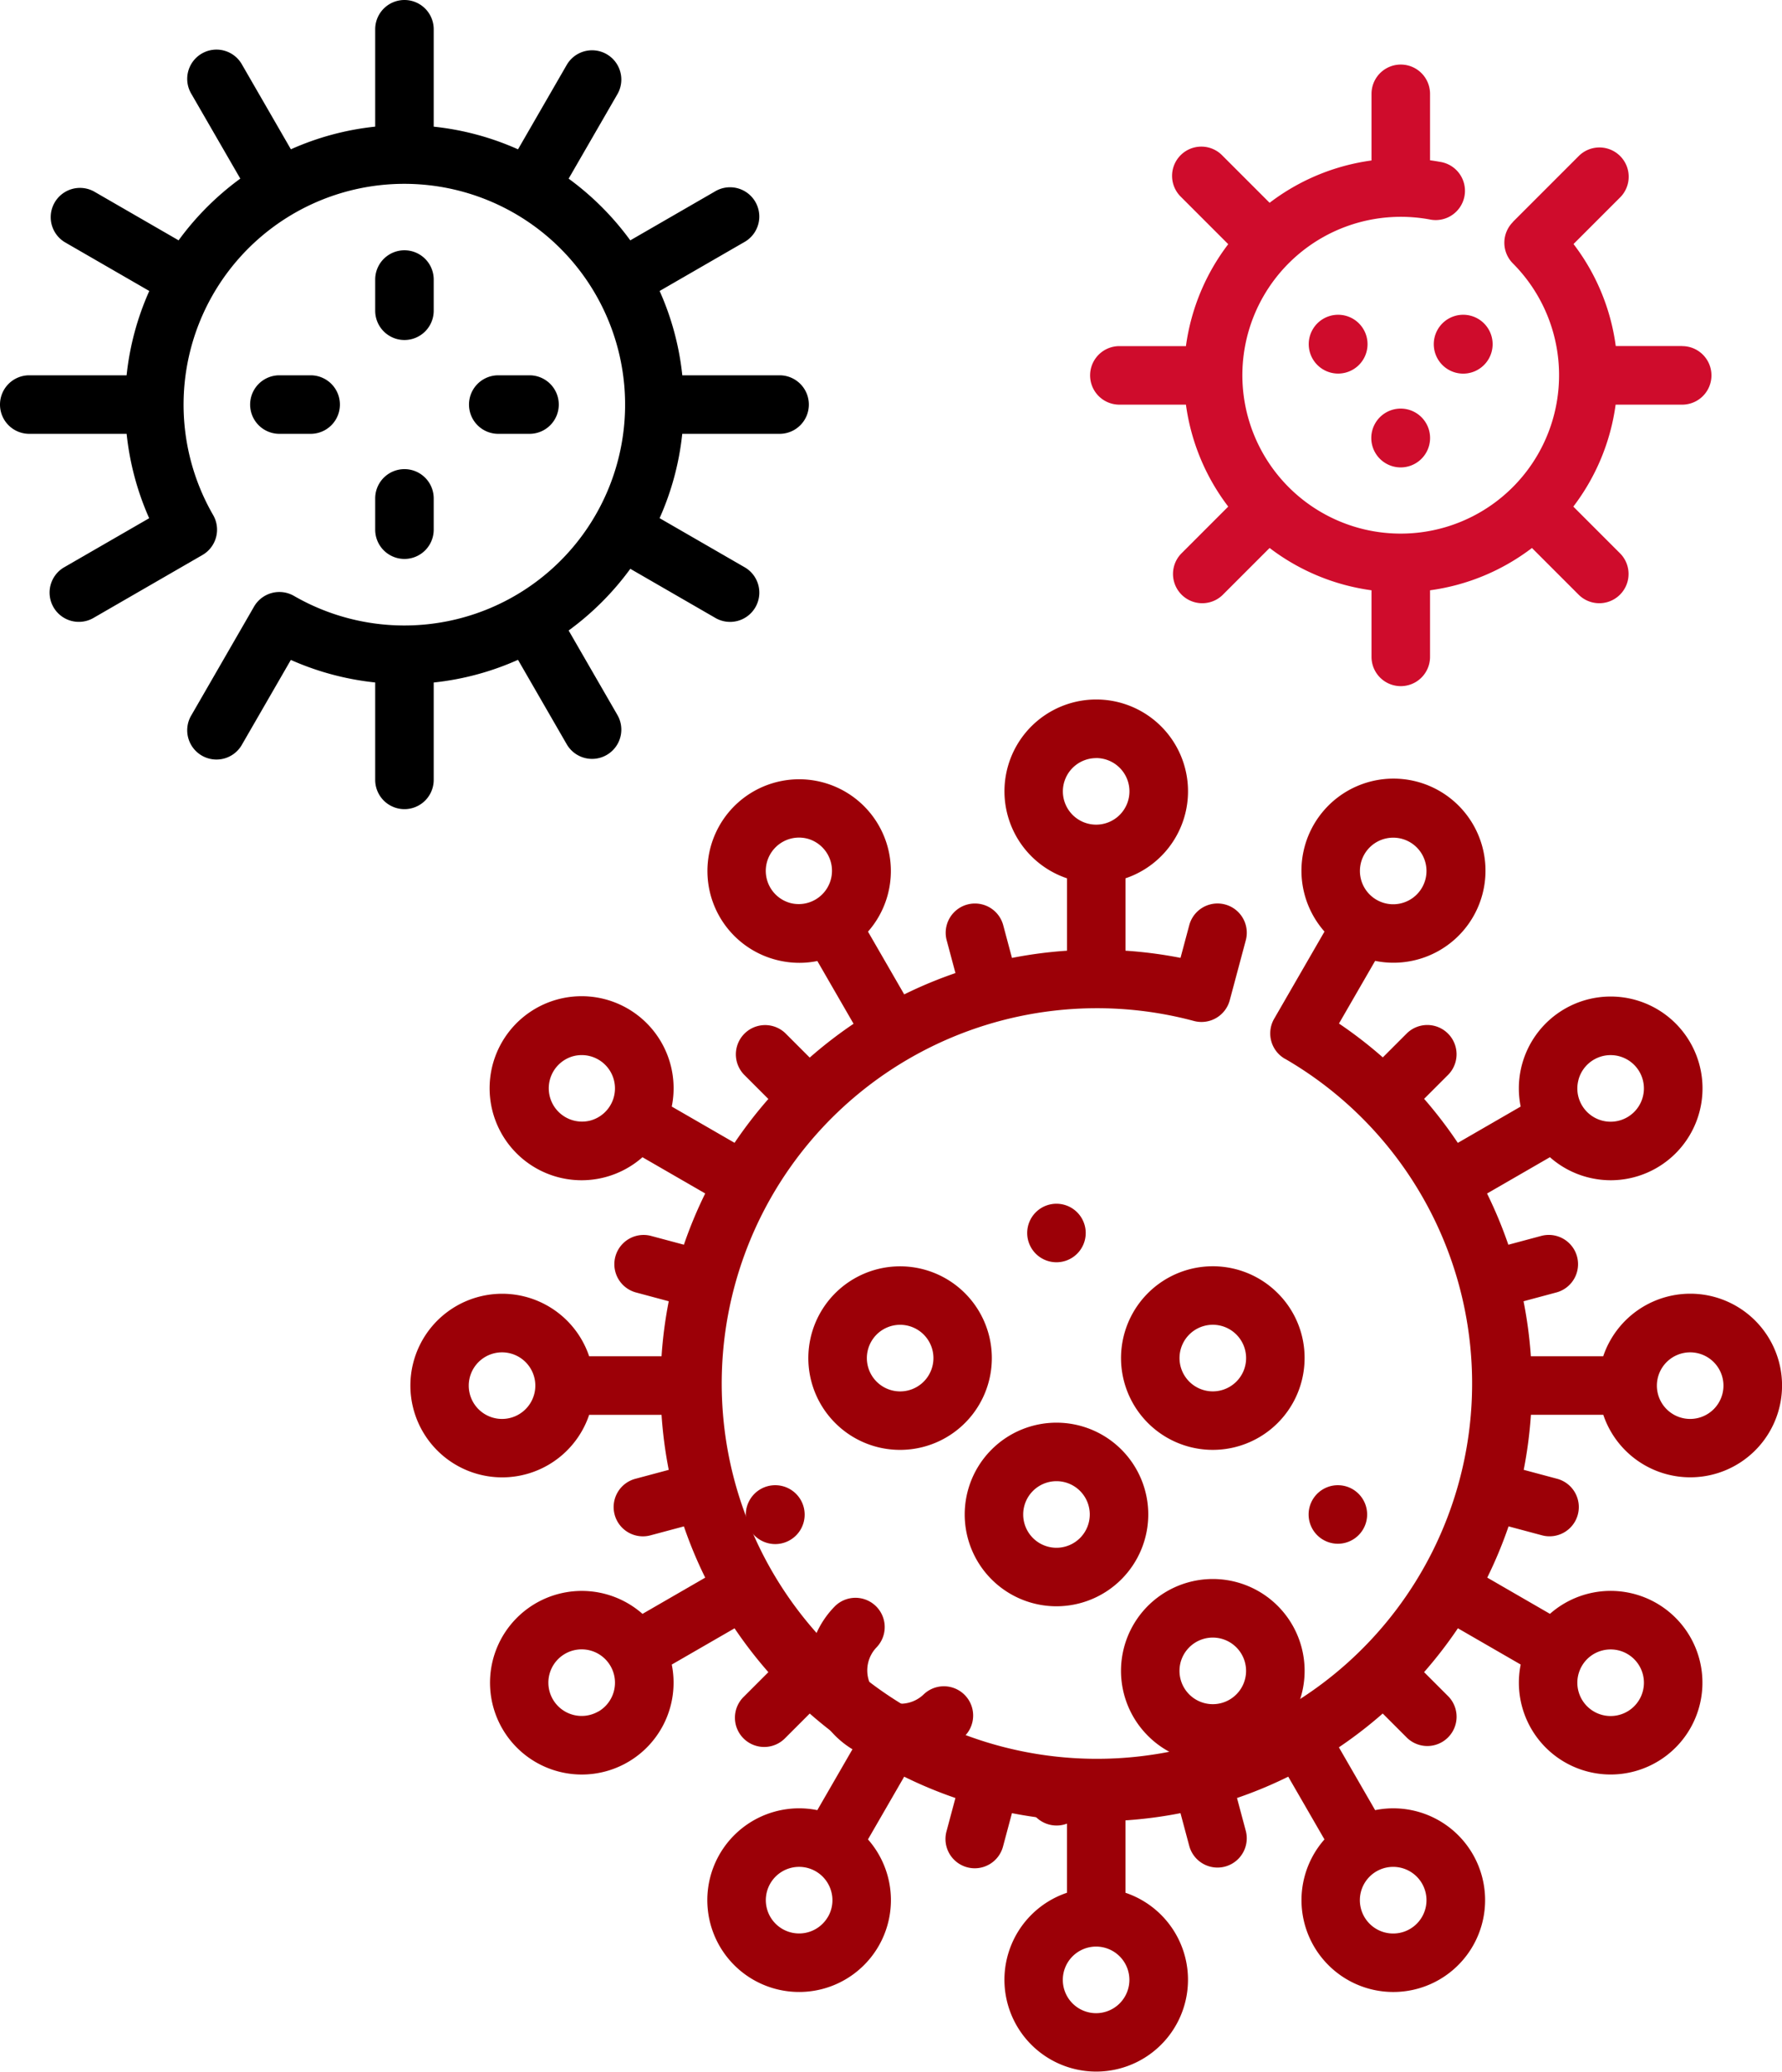 <svg xmlns="http://www.w3.org/2000/svg" width="65.045" height="75.597" viewBox="0 0 65.045 75.597"><g id="Grupo_523" data-name="Grupo 523" transform="translate(-911.548 -665.701)"><path id="Trazado_545" data-name="Trazado 545" d="M322.356,273.529a3.35,3.35,0,1,0,.981,2.369,3.328,3.328,0,0,0-.981-2.369Zm-1.51,3.228a1.215,1.215,0,1,1,.356-.859A1.207,1.207,0,0,1,320.846,276.757Z" transform="translate(635.83 439.36)" fill="#9c0007"></path><path id="Trazado_546" data-name="Trazado 546" d="M239.836,279.258a3.349,3.349,0,1,0-2.369-.98A3.34,3.34,0,0,0,239.836,279.258Zm-.859-4.208a1.215,1.215,0,1,1,0,1.718A1.216,1.216,0,0,1,238.977,275.05Z" transform="translate(704.568 439.35)" fill="#9c0007"></path><path id="Trazado_547" data-name="Trazado 547" d="M319.986,359.409a3.351,3.351,0,1,0-2.369-.982A3.328,3.328,0,0,0,319.986,359.409Zm-.859-4.209a1.215,1.215,0,1,1-.356.859A1.207,1.207,0,0,1,319.128,355.2Z" transform="translate(635.83 370.613)" fill="#9c0007"></path><path id="Trazado_548" data-name="Trazado 548" d="M237.467,362.457a3.354,3.354,0,0,0,4.738,0,1.068,1.068,0,0,0-1.51-1.51,1.215,1.215,0,0,1-1.718-1.718,1.068,1.068,0,0,0-1.51-1.51A3.354,3.354,0,0,0,237.467,362.457Z" transform="translate(704.568 366.583)" fill="#9c0007"></path><path id="Trazado_549" data-name="Trazado 549" d="M283.258,315.979a3.35,3.35,0,1,0-3.35,3.35A3.354,3.354,0,0,0,283.258,315.979Zm-3.35,1.215a1.215,1.215,0,1,1,1.215-1.215A1.216,1.216,0,0,1,279.907,317.194Z" transform="translate(670.203 404.986)" fill="#9c0007"></path><g id="Grupo_520" data-name="Grupo 520" transform="translate(1.45 -1.351)"><g id="coronavirus" transform="translate(898.074 667.052)"><path id="Trazado_536" data-name="Trazado 536" d="M30.932,24.078l1.778,3.08A1.068,1.068,0,1,0,34.56,26.09l-1.78-3.083a10.283,10.283,0,0,0,2.251-2.251l3.083,1.78a1.068,1.068,0,1,0,1.068-1.849L36.1,18.908a10.107,10.107,0,0,0,.827-3.077h3.553a1.068,1.068,0,0,0,0-2.136H36.929a10.111,10.111,0,0,0-.828-3.077l3.08-1.778a1.068,1.068,0,1,0-1.068-1.849l-3.083,1.78A10.283,10.283,0,0,0,32.78,6.519l1.78-3.082A1.068,1.068,0,1,0,32.71,2.369l-1.778,3.08a10.108,10.108,0,0,0-3.077-.827V1.068a1.068,1.068,0,0,0-2.136,0V4.621a10.115,10.115,0,0,0-3.077.827l-1.778-3.08a1.068,1.068,0,1,0-1.849,1.068l1.78,3.082A10.283,10.283,0,0,0,18.543,8.77l-3.083-1.78A1.068,1.068,0,0,0,14.393,8.84l3.08,1.778a10.111,10.111,0,0,0-.828,3.077H13.092a1.068,1.068,0,1,0,0,2.136h3.554a10.2,10.2,0,0,0,.823,3.079l-3.077,1.776a1.068,1.068,0,1,0,1.068,1.849l3.954-2.283h0a1.068,1.068,0,0,0,.389-1.459,8.058,8.058,0,1,1,2.953,2.953,1.068,1.068,0,0,0-1.459.389h0L19.015,26.09a1.068,1.068,0,1,0,1.849,1.068l1.776-3.077a10.209,10.209,0,0,0,3.079.823v3.554a1.068,1.068,0,0,0,2.136,0V24.905a10.116,10.116,0,0,0,3.077-.828Z"></path><path id="Trazado_537" data-name="Trazado 537" d="M109.286,67.406a1.068,1.068,0,0,0,1.068-1.068V65.2a1.068,1.068,0,0,0-2.136,0v1.141A1.068,1.068,0,0,0,109.286,67.406Z" transform="translate(-82.499 -54.999)"></path><path id="Trazado_538" data-name="Trazado 538" d="M108.218,122.451a1.068,1.068,0,1,0,2.136,0V121.31a1.068,1.068,0,1,0-2.136,0Z" transform="translate(-82.499 -103.123)"></path><path id="Trazado_539" data-name="Trazado 539" d="M134.475,98.329a1.068,1.068,0,0,0,0-2.136h-1.141a1.068,1.068,0,0,0,0,2.136Z" transform="translate(-103.123 -82.498)"></path><path id="Trazado_540" data-name="Trazado 540" d="M77.221,98.329h1.141a1.068,1.068,0,1,0,0-2.136H77.221a1.068,1.068,0,0,0,0,2.136Z" transform="translate(-54.999 -82.498)"></path><g id="Grupo_519" data-name="Grupo 519" transform="translate(-7 2.356)"><path id="Trazado_541" data-name="Trazado 541" d="M362.3,10.272h-2.429a7.83,7.83,0,0,0-1.542-3.723l1.718-1.718a1.068,1.068,0,0,0-1.51-1.51l-2.421,2.421,0,.006a1.068,1.068,0,0,0,0,1.508,5.78,5.78,0,1,1-4.091-1.7,5.836,5.836,0,0,1,1.045.094,1.068,1.068,0,1,0,.383-2.1q-.179-.033-.361-.057V1.068a1.068,1.068,0,0,0-2.136,0V3.5a7.874,7.874,0,0,0-3.72,1.544l-1.72-1.72a1.068,1.068,0,1,0-1.51,1.51l1.72,1.72a7.873,7.873,0,0,0-1.544,3.72h-2.43a1.068,1.068,0,1,0,0,2.136h2.43a7.874,7.874,0,0,0,1.544,3.72l-1.72,1.72a1.068,1.068,0,0,0,1.51,1.51l1.72-1.72a7.875,7.875,0,0,0,3.72,1.544v2.43a1.068,1.068,0,1,0,2.136,0v-2.43a7.873,7.873,0,0,0,3.72-1.544l1.72,1.72a1.068,1.068,0,0,0,1.51-1.51l-1.72-1.72a7.874,7.874,0,0,0,1.544-3.72h2.43a1.068,1.068,0,0,0,0-2.136Z" transform="translate(-281.87)" fill="#cf0c2c"></path><path id="Trazado_542" data-name="Trazado 542" d="M429.885,64.129a1.074,1.074,0,1,0,.011,0Z" transform="translate(-357.458 -54.999)" fill="#cf0c2c"></path><path id="Trazado_543" data-name="Trazado 543" d="M413.864,88.178h-.011a1.073,1.073,0,1,0,.011,0Z" transform="translate(-343.708 -75.624)" fill="#cf0c2c"></path><path id="Trazado_544" data-name="Trazado 544" d="M397.82,64.129a1.073,1.073,0,1,0,.011,0Z" transform="translate(-329.958 -54.999)" fill="#cf0c2c"></path></g></g><path id="Trazado_550" data-name="Trazado 550" d="M170.969,182a3.356,3.356,0,0,0-3.175,2.283h-2.641a15.8,15.8,0,0,0-.267-2.007l1.211-.325a1.068,1.068,0,0,0-.553-2.063l-1.213.325a15.986,15.986,0,0,0-.777-1.869l2.295-1.325a3.333,3.333,0,0,0,1.348.725,3.37,3.37,0,0,0,.873.116,3.352,3.352,0,1,0-3.289-2.689l-2.294,1.325a16,16,0,0,0-1.23-1.607l.888-.888a1.068,1.068,0,0,0-1.51-1.51l-.886.886a15.867,15.867,0,0,0-1.6-1.236l1.32-2.286a3.359,3.359,0,1,0-1.849-1.069l-1.837,3.182a1.068,1.068,0,0,0,.391,1.459l.027.013a13.695,13.695,0,1,1-3.346-1.392,1.068,1.068,0,0,0,1.307-.756l.589-2.2a1.068,1.068,0,0,0-2.063-.553l-.323,1.206a15.976,15.976,0,0,0-2.008-.262v-2.641a3.35,3.35,0,1,0-2.136,0v2.642a15.839,15.839,0,0,0-2.008.263l-.323-1.207a1.068,1.068,0,0,0-2.063.553l.323,1.207a15.8,15.8,0,0,0-1.87.778l-1.322-2.29a3.348,3.348,0,1,0-3.379,1.022,3.37,3.37,0,0,0,.872.116,3.3,3.3,0,0,0,.658-.066l1.322,2.29a16.01,16.01,0,0,0-1.6,1.234l-.89-.89a1.068,1.068,0,0,0-1.51,1.51l.89.89a16.032,16.032,0,0,0-1.234,1.6l-2.292-1.323a3.358,3.358,0,1,0-1.069,1.849l2.29,1.322a15.8,15.8,0,0,0-.778,1.87l-1.207-.323a1.068,1.068,0,0,0-.553,2.063l1.207.324a15.869,15.869,0,0,0-.263,2.008h-2.642a3.35,3.35,0,1,0,0,2.136h2.642a15.835,15.835,0,0,0,.263,2.008l-1.207.323a1.068,1.068,0,1,0,.553,2.063l1.207-.323a15.82,15.82,0,0,0,.778,1.87l-2.289,1.322a3.35,3.35,0,1,0,1.068,1.85l2.292-1.323a16.012,16.012,0,0,0,1.234,1.6l-.89.89a1.068,1.068,0,1,0,1.51,1.51l.89-.89a16.034,16.034,0,0,0,1.6,1.234l-1.323,2.291a3.351,3.351,0,1,0,1.849,1.068l1.322-2.289a15.785,15.785,0,0,0,1.87.778l-.323,1.207a1.068,1.068,0,1,0,2.063.553l.323-1.207a15.873,15.873,0,0,0,2.008.263v2.642a3.35,3.35,0,1,0,2.136,0v-2.642a15.845,15.845,0,0,0,2.008-.263l.323,1.207a1.068,1.068,0,0,0,2.063-.553l-.323-1.207a15.789,15.789,0,0,0,1.87-.778l1.322,2.289a3.351,3.351,0,1,0,1.85-1.068l-1.323-2.292a15.991,15.991,0,0,0,1.6-1.234l.89.89a1.068,1.068,0,0,0,1.51-1.51l-.89-.89a15.987,15.987,0,0,0,1.234-1.6l2.292,1.323a3.35,3.35,0,1,0,1.068-1.85l-2.289-1.322a15.786,15.786,0,0,0,.778-1.87l1.207.323a1.068,1.068,0,1,0,.553-2.063l-1.207-.323a15.864,15.864,0,0,0,.263-2.008h2.642A3.35,3.35,0,1,0,170.969,182Zm-4.078-7.806a1.215,1.215,0,1,1,.121.922A1.207,1.207,0,0,1,166.891,174.2Zm-28.762-6.449a1.215,1.215,0,0,1,.312-2.389,1.221,1.221,0,0,1,.316.042,1.215,1.215,0,0,1-.629,2.347Zm-7.308,7.937a1.215,1.215,0,0,1-.629-2.347,1.22,1.22,0,0,1,.316-.042,1.215,1.215,0,0,1,.312,2.389Zm.293,21.563a1.215,1.215,0,1,1,.445-1.659A1.216,1.216,0,0,1,131.113,197.249Zm8.382,7.492a1.215,1.215,0,1,1,.121-.922A1.207,1.207,0,0,1,139.495,204.742Zm21.684-1.215a1.216,1.216,0,1,1-1.054-.607,1.216,1.216,0,0,1,1.054.607Zm6.571-8.5a1.215,1.215,0,1,1-.738.566,1.206,1.206,0,0,1,.738-.566Zm-8.675-29.055a1.215,1.215,0,1,1-.121.922A1.216,1.216,0,0,1,159.075,165.969Zm-9.79-3.513a1.215,1.215,0,1,1-1.215,1.215A1.216,1.216,0,0,1,149.285,162.456ZM127.6,186.57a1.215,1.215,0,1,1,1.215-1.215A1.216,1.216,0,0,1,127.6,186.57Zm21.684,21.684a1.215,1.215,0,1,1,1.215-1.215A1.216,1.216,0,0,1,149.285,208.254Zm21.684-21.684a1.215,1.215,0,1,1,1.215-1.215A1.216,1.216,0,0,1,170.969,186.57Z" transform="translate(800.823 532.26)" fill="#9c0007"></path></g><path id="Trazado_551" data-name="Trazado 551" d="M294.69,257.584a1.068,1.068,0,0,0-1.068-1.068h-.011a1.068,1.068,0,1,0,1.079,1.068Z" transform="translate(656.488 453.11)" fill="#9c0007"></path><path id="Trazado_552" data-name="Trazado 552" d="M221.545,328.661a1.074,1.074,0,1,0,.012,0Z" transform="translate(718.294 391.236)" fill="#9c0007"></path><path id="Trazado_553" data-name="Trazado 553" d="M366.835,329.729a1.068,1.068,0,0,0-1.068-1.068h-.011a1.068,1.068,0,1,0,1.079,1.068Z" transform="translate(594.615 391.236)" fill="#9c0007"></path><path id="Trazado_554" data-name="Trazado 554" d="M293.691,400.807a1.073,1.073,0,1,0,.011,0Z" transform="translate(656.419 329.362)" fill="#9c0007"></path></g></svg>